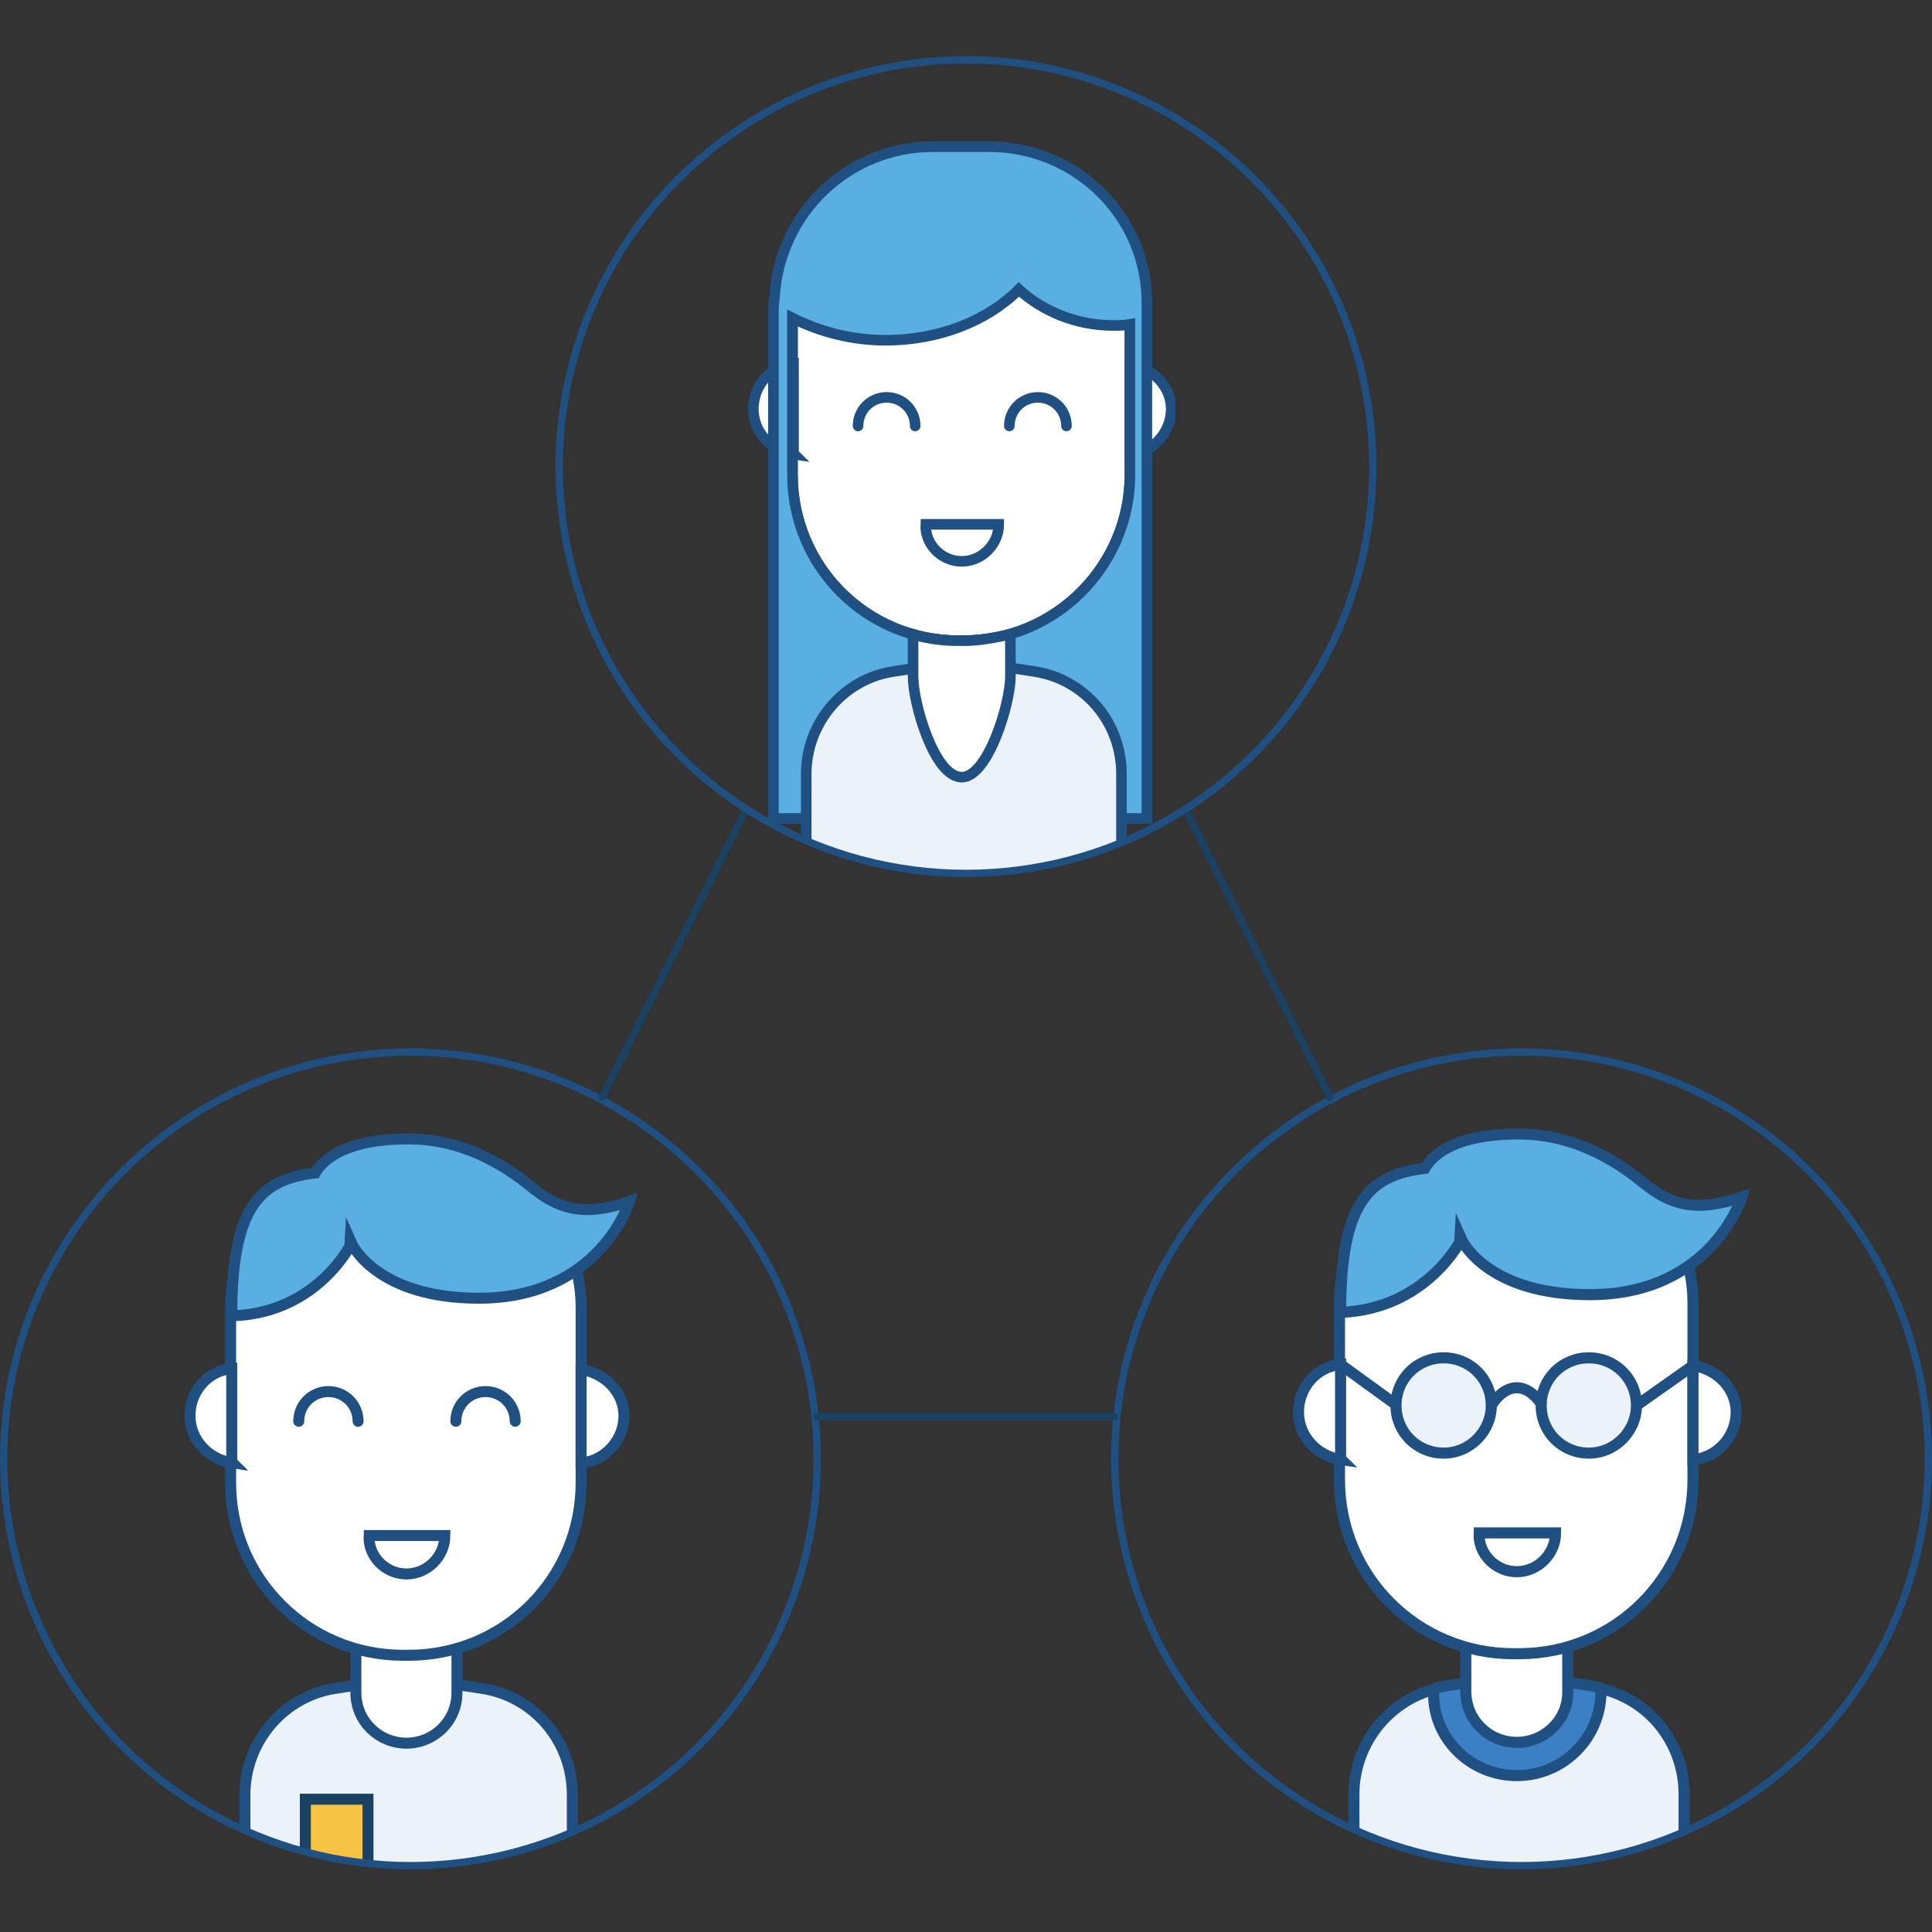 <?xml version="1.0"?>
<!--?xml version="1.0" encoding="utf-8"?-->
<!-- Generator: Adobe Illustrator 18.1.0, SVG Export Plug-In . SVG Version: 6.00 Build 0)  -->

<svg version="1.1" id="Layer_1" xmlns="http://www.w3.org/2000/svg" xmlns:xlink="http://www.w3.org/1999/xlink" x="0px" y="0px" viewBox="0 0 265 265" enable-background="new 0 0 265 265" xml:space="preserve" width="265" height="265">
<rect x="0" y="0" width="265" height="265" fill="#333333" stroke="none"/>
<symbol id="Dev_Meeple" viewBox="-20.6 -40 41.3 80">
	<path fill="#EBF2F9" stroke="#205081" stroke-miterlimit="10" d="M6.4-10.5l-6.6,1l-6.6-1c-4.8-0.7-8.3-4.9-8.3-9.7v-19.4h29.8
		v19.4C14.7-15.3,11.2-11.2,6.4-10.5z"></path>
	<path fill="#3B7FC4" stroke="#205081" stroke-linejoin="round" stroke-miterlimit="10" d="M-0.4-18.5c4.2,0,7.6,3.4,7.6,7.6v0.3
		c-0.2,0.1-0.5,0.1-0.8,0.2l-6.6,1l-6.6-1c-0.4-0.1-0.8-0.1-1.1-0.3V-11C-8-15.1-4.6-18.5-0.4-18.5z"></path>
	<path fill="#FFFFFF" stroke="#205081" stroke-miterlimit="10" d="M-0.4-15.5L-0.4-15.5c-2.5,0-4.6,2-4.6,4.6v7.6h9.2V-11
		C4.2-13.5,2.1-15.5-0.4-15.5z"></path>
	<path fill="#FFFFFF" stroke="#205081" stroke-miterlimit="10" d="M-0.2-7.5h-0.5c-8.7,0-15.7,7-15.7,15.7v16
		c0,7.3,5.9,13.3,13.3,13.3h5.3c7.3,0,13.3-5.9,13.3-13.3v-16C15.5-0.5,8.5-7.5-0.2-7.5z"></path>
	<path fill="#FFFFFF" stroke="#205081" stroke-miterlimit="10" d="M15.5,18.5v-8.3c0-0.1,0-0.2,0-0.2c2.2,0.2,3.9,2.1,3.9,4.3
		C19.4,16.4,17.7,18.2,15.5,18.5z"></path>
	<path fill="#FFFFFF" stroke="#205081" stroke-miterlimit="10" d="M-16.3,10.3v8.3c-2.2-0.2-3.8-2.1-3.8-4.3c0-2.2,1.7-4,3.9-4.3
		C-16.3,10.1-16.3,10.2-16.3,10.3z"></path>
	<path fill="#FFFFFF" stroke="#205081" stroke-miterlimit="10" d="M-0.4-0.1c1.9,0,3.5,1.6,3.5,3.5h-6.9C-3.9,1.5-2.3-0.1-0.4-0.1z"></path>
	<g>
		<g>
			<g>
				<path fill="#59AFE1" stroke="#205081" stroke-miterlimit="10" d="M-16.3,23.3c0,10,2.6,12.4,7.6,13c0.7,1.2,2.7,3.1,8.5,3.1
					c5.6,0,9.6-3.1,11.2-4.4c2.5-2,4.7-2.7,8.9-1.3c0,0-2.7-8.8-13.7-8.8c-9.4,0-11.6,5-11.6,5S-8.5,23.6-16.3,23.3"></path>
			</g>
		</g>
	</g>
	<g>
		<path fill="#EBF2F9" stroke="#205081" stroke-miterlimit="10" d="M-2.7,14.9c0-2.3-1.9-4.3-4.3-4.3s-4.3,1.9-4.3,4.3
			s1.9,4.3,4.3,4.3S-2.7,17.3-2.7,14.9z"></path>
		<path fill="#EBF2F9" stroke="#205081" stroke-miterlimit="10" d="M10.4,14.9c0-2.3-1.9-4.3-4.3-4.3s-4.3,1.9-4.3,4.3
			s1.9,4.3,4.3,4.3S10.4,17.3,10.4,14.9z"></path>
	</g>
	<line fill="none" stroke="#205081" stroke-miterlimit="10" x1="10.4" y1="14.9" x2="15.5" y2="18.5"></line>
	<line fill="none" stroke="#205081" stroke-miterlimit="10" x1="-11.2" y1="14.9" x2="-16.3" y2="18.6"></line>
	<path fill="none" stroke="#205081" stroke-miterlimit="10" d="M-2.7,14.9c0,0,0.9,1.6,2.3,1.6s2.3-1.6,2.3-1.6"></path>
</symbol>
<symbol id="Normal_Meeple" viewBox="-20.6 -40 41.3 80">
	<path fill="#EBF2F9" stroke="#205081" stroke-miterlimit="10" d="M6.4-10.5l-6.6,1l-6.6-1c-4.8-0.7-8.3-4.9-8.3-9.7v-19.4h29.8
		v19.4C14.7-15.3,11.2-11.2,6.4-10.5z"></path>
	<path fill="#FFFFFF" stroke="#205081" stroke-miterlimit="10" d="M-0.4-15.5L-0.4-15.5c-2.5,0-4.6,2-4.6,4.6v7.6h9.2v-7.6
		C4.2-13.5,2.1-15.5-0.4-15.5z"></path>
	<path fill="#FFFFFF" stroke="#205081" stroke-miterlimit="10" d="M-0.2-7.5h-0.5c-8.7,0-15.7,7-15.7,15.7v16
		c0,7.3,5.9,13.3,13.3,13.3h5.3c7.3,0,13.3-5.9,13.3-13.3v-16C15.5-0.5,8.5-7.5-0.2-7.5z"></path>
	<path fill="#FFFFFF" stroke="#205081" stroke-miterlimit="10" d="M15.5,18.5v-8.3c0-0.1,0-0.2,0-0.2c2.2,0.2,3.9,2.1,3.9,4.3
		C19.4,16.4,17.7,18.2,15.5,18.5z"></path>
	<path fill="#FFFFFF" stroke="#205081" stroke-miterlimit="10" d="M-16.3,10.3v8.3c-2.2-0.2-3.8-2.1-3.8-4.3c0-2.2,1.7-4,3.9-4.3
		C-16.3,10.1-16.3,10.2-16.3,10.3z"></path>
	<path fill="#FFFFFF" stroke="#205081" stroke-miterlimit="10" d="M-0.4-0.1c1.9,0,3.5,1.6,3.5,3.5h-6.9C-3.9,1.5-2.3-0.1-0.4-0.1z"></path>
	<g>
		<g>
			<g>
				<path fill="#59AFE1" stroke="#205081" stroke-miterlimit="10" d="M-16.3,23.4c0,10,2.6,12.4,7.6,13c0.7,1.2,2.7,3.1,8.5,3.1
					c5.6,0,9.6-3.1,11.2-4.4c2.5-2,4.7-2.7,8.9-1.3c0,0-2.7-8.8-13.7-8.8c-9.4,0-11.6,5-11.6,5S-8.5,23.6-16.3,23.4"></path>
			</g>
		</g>
	</g>
	<polygon fill="#F6C342" stroke="#1A4263" stroke-miterlimit="10" points="-3.9,-26.7 -6.7,-28.4 -9.6,-26.7 -9.6,-20.6 -3.9,-20.6 
			"></polygon>
	<path fill="none" stroke="#205081" stroke-linecap="round" stroke-miterlimit="10" d="M-10.2,13.8c0,1.5,1.2,2.7,2.7,2.7
		s2.7-1.2,2.7-2.7"></path>
	<path fill="none" stroke="#205081" stroke-linecap="round" stroke-miterlimit="10" d="M4.1,13.8c0,1.5,1.2,2.7,2.7,2.7
		s2.7-1.2,2.7-2.7"></path>
</symbol>
<symbol id="Woman_Meeple" viewBox="-20.3 -39.8 40.5 79.7">
	<path fill="#FFFFFF" stroke="#205081" stroke-miterlimit="10" d="M0.2-7.4h-0.5c-8.7,0-15.7,7-15.7,15.7v16
		c0,7.3,5.9,13.3,13.3,13.3h5.3c7.3,0,13.3-5.9,13.3-13.3v-16C15.9-0.3,8.9-7.4,0.2-7.4z"></path>
	<path fill="#FFFFFF" stroke="#205081" stroke-miterlimit="10" d="M15.9,18.7v-8.3c0-0.1,0-0.2,0-0.2c2.2,0.2,3.9,2.1,3.9,4.3
		C19.8,16.6,18.1,18.4,15.9,18.7z"></path>
	<path fill="#FFFFFF" stroke="#205081" stroke-miterlimit="10" d="M-15.9,10.5v8.3c-2.2-0.2-3.8-2.1-3.8-4.3c0-2.2,1.7-4,3.9-4.3
		C-15.9,10.3-15.9,10.4-15.9,10.5z"></path>
	<path fill="#FFFFFF" stroke="#205081" stroke-miterlimit="10" d="M0,0.1c1.9,0,3.5,1.6,3.5,3.5h-6.9C-3.5,1.7-1.9,0.1,0,0.1z"></path>
	<path fill="#59AFE1" stroke="#205081" stroke-miterlimit="10" d="M2.6,39.3h-5.3c-8,0-14.5-6.2-15-14.2l-0.1-1v-48.3h35.3v47.1v1.5
		C17.6,32.6,10.9,39.3,2.6,39.3z M0.2-7.4h-0.5c-8.7,0-15.7,7-15.7,15.7v14.8c2.6-1.3,5.6-2.1,8.8-2.1c5,0,9.6,1.8,12.6,4.8
		c2.3-2.1,5.5-3.4,8.9-3.4c0.5,0,1,0,1.6,0.1V8.3C15.9-0.3,8.9-7.4,0.2-7.4z"></path>
	<path fill="#EBF2F9" stroke="#205081" stroke-miterlimit="10" d="M6.8-10.3l-6.6,1l-6.6-1c-4.8-0.7-8.3-4.9-8.3-9.7v-19.4h29.8V-20
		C15.1-15.1,11.6-11,6.8-10.3z"></path>
	<path fill="#FFFFFF" stroke="#205081" stroke-miterlimit="10" d="M0.2-7.4h-0.5c-1.5,0-3,0.2-4.3,0.6v-4c0-2.5,2-9.5,4.6-9.5
		c2.5,0,4.6,7,4.6,9.5v4C3.2-7.1,1.7-7.4,0.2-7.4z"></path>
	<path fill="none" stroke="#205081" stroke-linecap="round" stroke-miterlimit="10" d="M-9.8,12.9c0,1.5,1.2,2.7,2.7,2.7
		s2.7-1.2,2.7-2.7"></path>
	<path fill="none" stroke="#205081" stroke-linecap="round" stroke-miterlimit="10" d="M4.5,12.9c0,1.5,1.2,2.7,2.7,2.7
		s2.7-1.2,2.7-2.7"></path>
</symbol>
<g>
	<g>
		<defs>
			<circle id="SVGID_1_" cx="56.3" cy="200.1" r="55.8"></circle>
		</defs>
		<clipPath id="SVGID_2_">
			<use xlink:href="#SVGID_1_" overflow="visible"></use>
		</clipPath>
		<g clip-path="url(#SVGID_2_)">
			
				<use xlink:href="#Normal_Meeple" width="41.3" height="80" x="-20.6" y="-40" transform="matrix(1.507 0 0 -1.507 56.349 215.741)" overflow="visible"></use>
		</g>
		<use xlink:href="#SVGID_1_" overflow="visible" fill="none" stroke="#205081" stroke-miterlimit="10"></use>
	</g>
	<g>
		<defs>
			<circle id="SVGID_3_" cx="208.7" cy="200.1" r="55.8"></circle>
		</defs>
		<clipPath id="SVGID_4_">
			<use xlink:href="#SVGID_3_" overflow="visible"></use>
		</clipPath>
		<g transform="matrix(1 0 0 1 0 1.525879e-05)" clip-path="url(#SVGID_4_)">
			
				<use xlink:href="#Dev_Meeple" width="41.3" height="80" x="-20.6" y="-40" transform="matrix(1.52 0 0 -1.52 208.655 215.428)" overflow="visible"></use>
		</g>
		<use xlink:href="#SVGID_3_" overflow="visible" fill="none" stroke="#205081" stroke-miterlimit="10"></use>
	</g>
	<g>
		
			<line fill="none" stroke="#1A4263" stroke-linecap="round" stroke-linejoin="round" stroke-miterlimit="10" x1="112.1" y1="194.3" x2="152.9" y2="194.3"></line>
		
			<line fill="none" stroke="#1A4263" stroke-linecap="round" stroke-linejoin="round" stroke-miterlimit="10" x1="102" y1="111.7" x2="82.6" y2="150.5"></line>
		
			<line fill="none" stroke="#1A4263" stroke-linecap="round" stroke-linejoin="round" stroke-miterlimit="10" x1="163" y1="111.8" x2="182.4" y2="150.5"></line>
	</g>
	<g>
		<defs>
			<circle id="SVGID_5_" cx="132.5" cy="64" r="55.8"></circle>
		</defs>
		<clipPath id="SVGID_6_">
			<use xlink:href="#SVGID_5_" overflow="visible"></use>
		</clipPath>
		<g clip-path="url(#SVGID_6_)">
			
				<use xlink:href="#Woman_Meeple" width="40.5" height="79.7" id="XMLID_5_" x="-20.3" y="-39.8" transform="matrix(1.451 0 0 -1.451 131.914 77.142)" overflow="visible"></use>
		</g>
		<use xlink:href="#SVGID_5_" overflow="visible" fill="none" stroke="#205081" stroke-miterlimit="10"></use>
	</g>
</g>
</svg>
